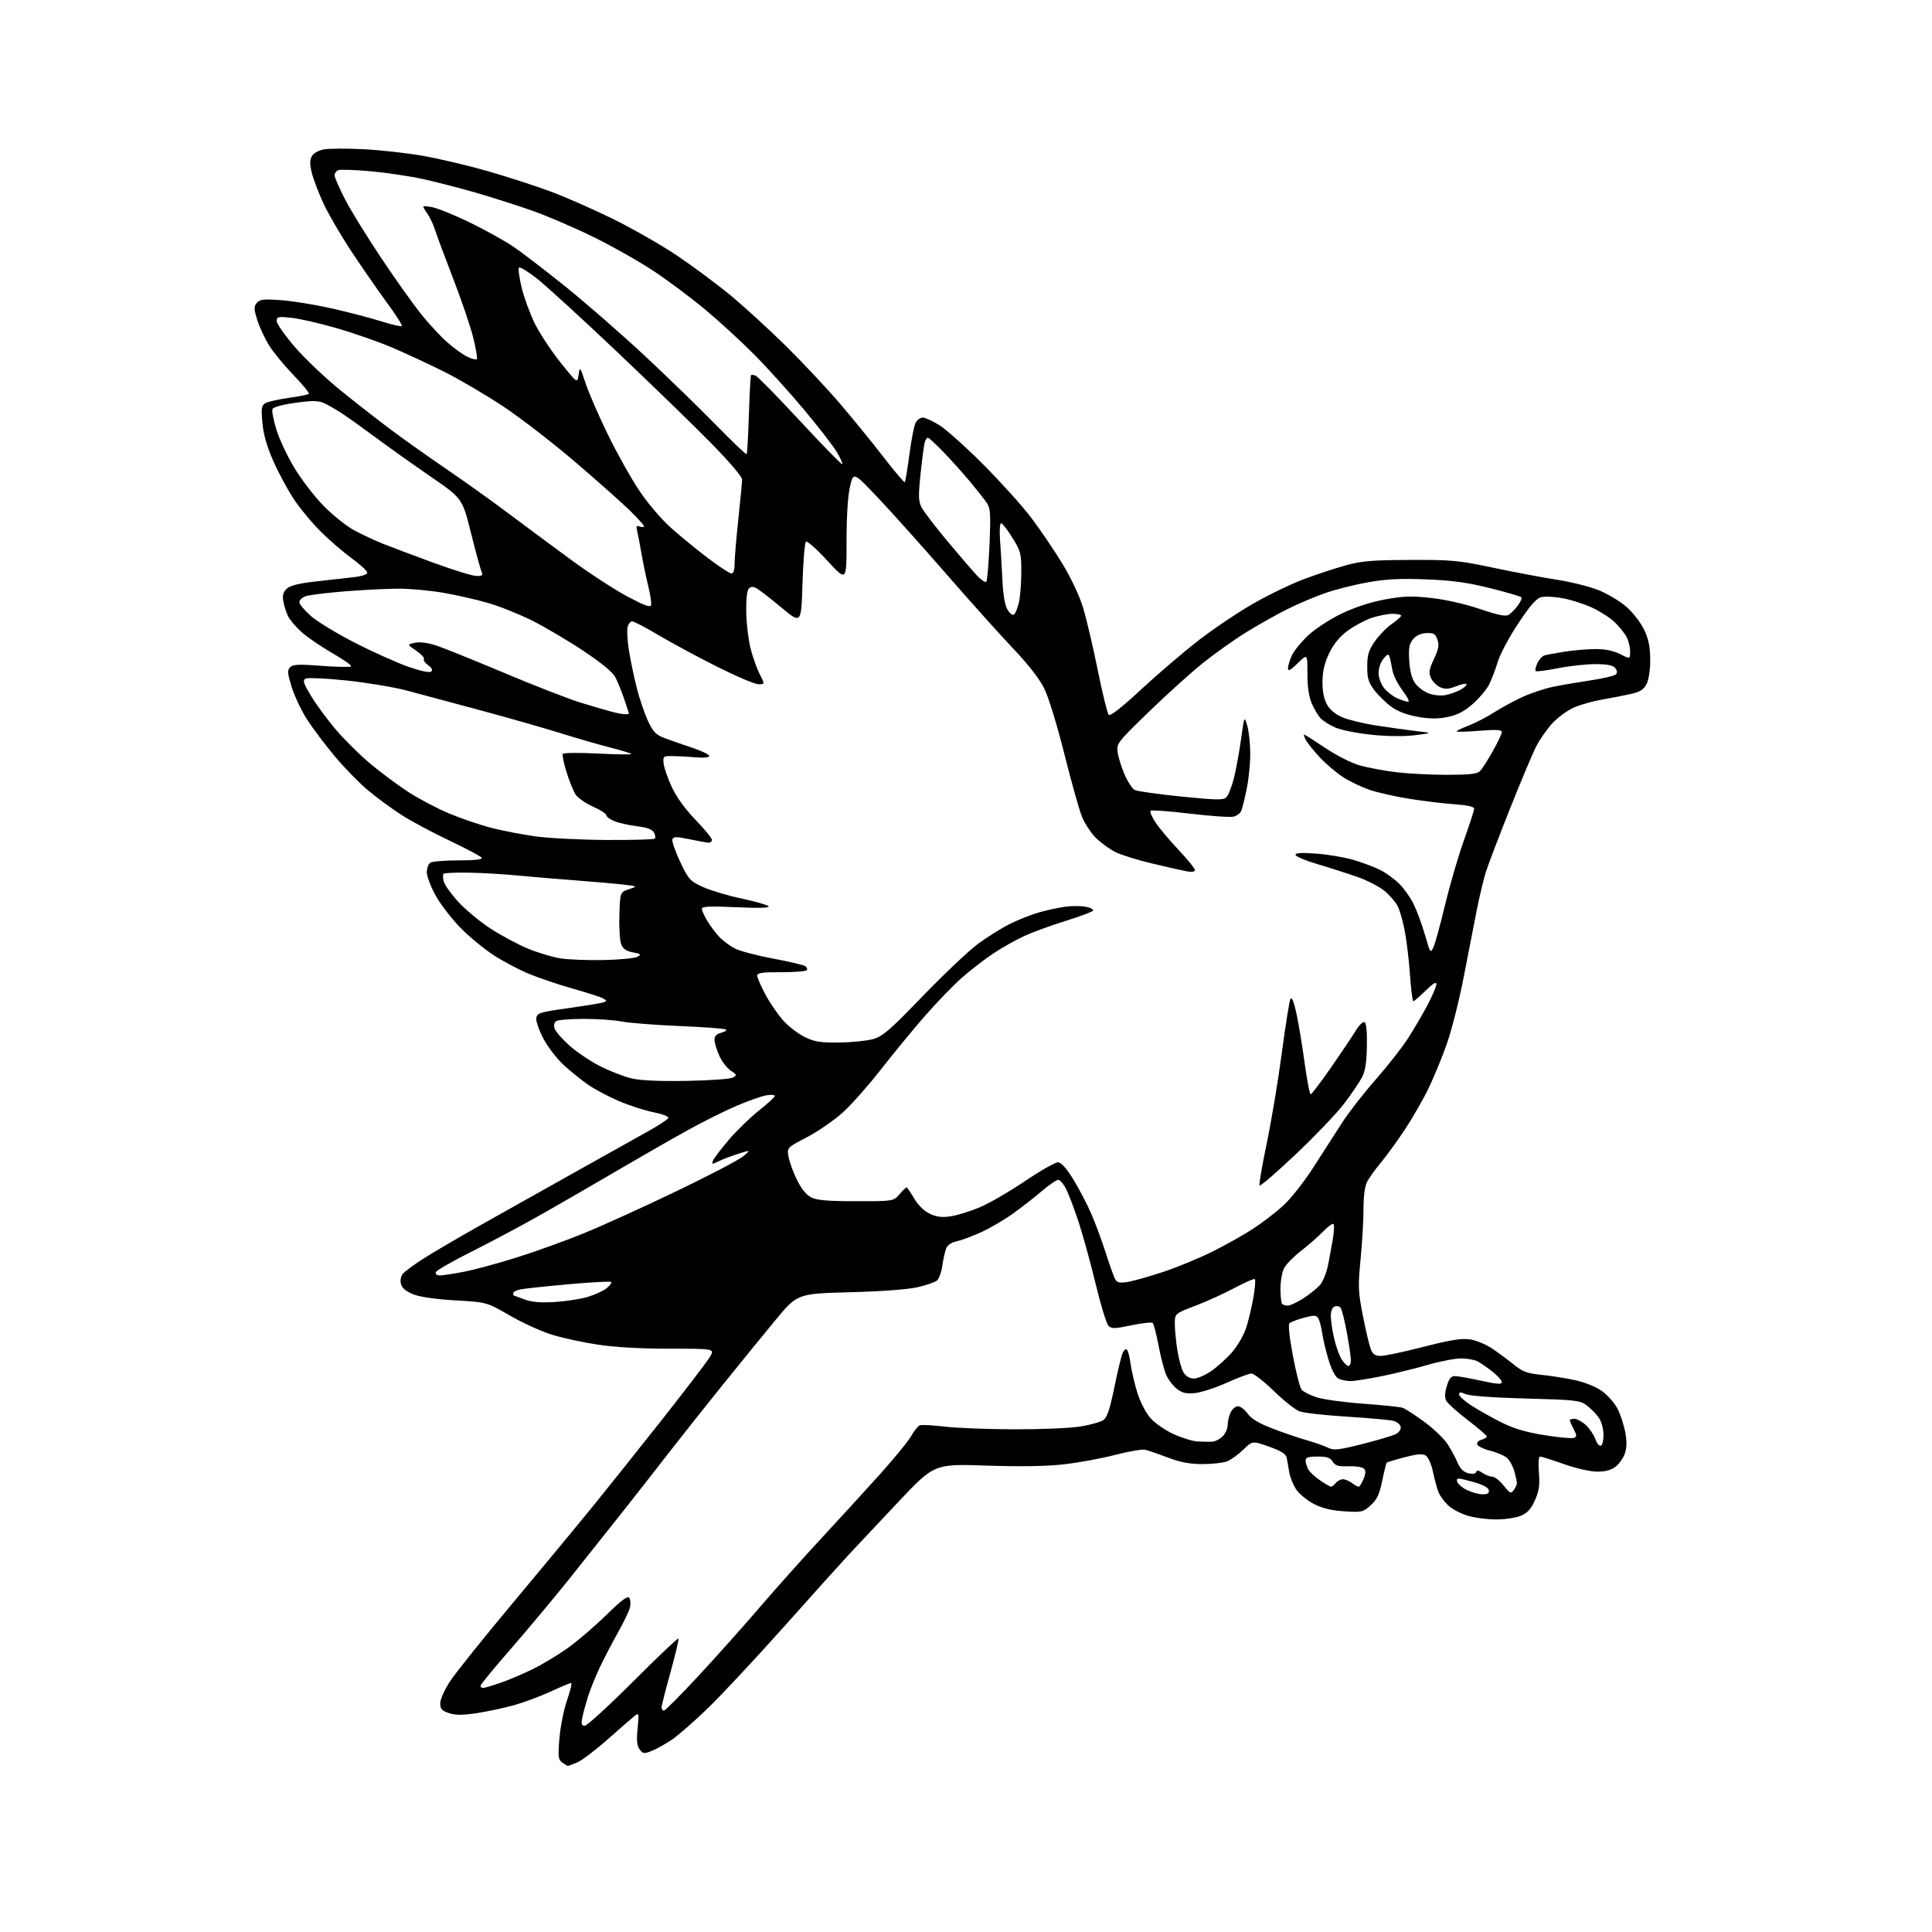 <?xml version="1.0" encoding="UTF-8" standalone="no"?>
<svg 
  version="1.1" 
  xmlns="http://www.w3.org/2000/svg" 
  xmlns:xlink="http://www.w3.org/1999/xlink" 
  xmlns:svg="http://www.w3.org/2000/svg"
  xmlns:rdf="http://www.w3.org/1999/02/22-rdf-syntax-ns#"
  xmlns:cc="http://creativecommons.org/ns#"
  xmlns:dc="http://purl.org/dc/elements/1.1/"
  viewBox="0 0 768 768"
  width="768"
  height="768"
>
<style>svg {background-color: white; }</style>"
<path stroke="none" fill="black" fill-rule="evenodd" d="M225.72,702.00C225.54,702.00 224.55,701.39 223.53,700.65C221.89,699.44 221.76,698.39 222.39,690.93C222.77,686.33 224.14,679.51 225.44,675.78C226.74,672.05 227.46,669.00 227.04,669.00C226.62,669.00 222.93,670.55 218.82,672.45C214.72,674.34 208.15,676.78 204.22,677.87C200.29,678.96 193.67,680.37 189.52,681.00C183.83,681.86 181.10,681.86 178.48,680.99C175.62,680.05 175.00,679.35 175.00,677.08C175.00,675.55 176.73,671.65 178.85,668.41C180.97,665.16 192.11,651.25 203.61,637.50C215.11,623.75 229.27,606.65 235.09,599.50C240.90,592.35 253.44,576.64 262.95,564.60C272.46,552.55 281.12,541.21 282.19,539.41C284.13,536.12 284.13,536.12 266.31,536.13C254.83,536.14 244.63,535.57 237.60,534.51C231.61,533.61 223.28,531.79 219.10,530.47C214.92,529.14 207.45,525.72 202.50,522.85C193.50,517.64 193.50,517.64 181.00,516.92C173.07,516.46 166.94,515.57 164.24,514.49C161.33,513.32 159.79,512.01 159.38,510.37C159.03,509.00 159.34,507.30 160.09,506.39C160.82,505.52 164.35,502.89 167.95,500.56C171.55,498.22 182.15,492.01 191.50,486.75C200.85,481.49 217.72,472.02 229.00,465.71C240.28,459.40 253.07,452.25 257.43,449.82C261.80,447.39 265.52,444.94 265.70,444.39C265.89,443.83 263.16,442.80 259.63,442.10C256.11,441.40 249.90,439.38 245.84,437.61C241.77,435.85 236.42,433.01 233.95,431.31C231.49,429.61 227.19,426.18 224.41,423.67C221.62,421.17 217.89,416.39 216.11,413.05C214.32,409.70 213.01,405.96 213.18,404.73C213.48,402.67 214.45,402.37 226.00,400.74C232.88,399.77 239.18,398.73 240.00,398.42C241.27,397.95 241.23,397.71 239.75,396.89C238.79,396.35 233.39,394.60 227.75,393.01C222.11,391.42 214.25,388.78 210.29,387.13C206.32,385.49 200.02,382.16 196.29,379.74C192.55,377.32 186.65,372.47 183.17,368.94C179.69,365.42 175.23,359.66 173.25,356.13C171.28,352.60 169.67,348.39 169.67,346.77C169.67,345.15 170.30,343.42 171.08,342.93C171.86,342.43 176.91,342.02 182.31,342.02C188.79,342.01 191.90,341.65 191.48,340.97C191.13,340.40 185.31,337.31 178.56,334.10C171.80,330.90 163.17,326.26 159.38,323.81C155.60,321.36 149.72,317.03 146.31,314.19C142.91,311.36 137.01,305.31 133.19,300.77C129.37,296.22 124.38,289.61 122.11,286.07C119.83,282.54 117.07,276.71 115.96,273.13C114.24,267.56 114.15,266.42 115.34,265.23C116.48,264.09 118.83,263.99 127.95,264.69C134.11,265.17 139.35,265.25 139.58,264.87C139.82,264.49 136.37,262.08 131.93,259.52C127.49,256.96 122.06,253.24 119.86,251.26C117.67,249.27 115.29,246.49 114.58,245.08C113.87,243.66 113.01,241.03 112.66,239.23C112.20,236.80 112.51,235.49 113.88,234.12C115.19,232.81 118.39,231.97 125.11,231.19C130.27,230.60 137.09,229.82 140.25,229.48C143.72,229.10 146.00,228.38 146.00,227.65C146.00,226.99 143.27,224.46 139.93,222.03C136.58,219.59 131.01,214.79 127.53,211.35C124.06,207.91 119.20,202.03 116.73,198.30C114.26,194.56 110.58,187.69 108.54,183.03C106.01,177.23 104.67,172.45 104.29,167.88C103.79,162.01 103.96,161.09 105.64,160.19C106.70,159.63 110.85,158.71 114.88,158.15C118.90,157.59 122.45,156.88 122.76,156.57C123.08,156.26 120.38,152.95 116.78,149.22C113.18,145.49 108.82,140.21 107.09,137.49C105.37,134.77 103.22,130.19 102.31,127.32C100.90,122.84 100.86,121.87 102.07,120.42C103.25,119.00 104.73,118.83 111.60,119.31C116.08,119.63 125.09,121.08 131.62,122.54C138.16,124.01 147.03,126.31 151.34,127.67C155.66,129.03 159.43,129.91 159.72,129.61C160.02,129.32 157.35,125.12 153.79,120.29C150.24,115.45 143.87,106.27 139.65,99.87C135.43,93.48 130.44,84.91 128.56,80.83C126.68,76.76 124.61,71.35 123.98,68.82C123.12,65.44 123.11,63.66 123.92,62.15C124.58,60.92 126.50,59.81 128.69,59.40C130.70,59.02 137.78,58.98 144.42,59.31C151.07,59.64 161.76,60.83 168.19,61.96C174.62,63.09 186.16,65.82 193.83,68.02C201.50,70.22 212.67,73.83 218.64,76.04C224.61,78.24 235.84,83.18 243.60,87.00C251.35,90.82 262.72,97.31 268.87,101.42C275.02,105.53 284.66,112.68 290.28,117.31C295.90,121.95 305.90,131.09 312.50,137.62C319.10,144.15 328.59,154.26 333.59,160.08C338.59,165.90 346.40,175.49 350.96,181.38C355.51,187.28 359.43,191.90 359.67,191.66C359.92,191.42 360.74,186.46 361.50,180.64C362.27,174.83 363.38,169.16 363.98,168.04C364.58,166.92 365.87,166.00 366.84,166.00C367.81,166.00 370.83,167.40 373.55,169.11C376.27,170.83 384.16,177.91 391.08,184.86C398.00,191.81 406.54,201.31 410.05,205.97C413.56,210.63 419.05,218.73 422.25,223.97C425.70,229.63 429.07,236.76 430.52,241.51C431.87,245.92 434.50,257.09 436.36,266.34C438.23,275.59 440.20,283.60 440.73,284.13C441.37,284.77 445.84,281.29 453.61,274.08C460.15,268.02 470.37,259.27 476.32,254.66C482.27,250.04 492.09,243.43 498.14,239.97C504.19,236.50 513.24,232.13 518.25,230.25C523.26,228.37 530.76,225.89 534.93,224.74C541.24,223.00 545.50,222.64 560.50,222.58C577.05,222.51 579.71,222.75 593.50,225.67C601.75,227.41 613.12,229.55 618.76,230.43C624.41,231.30 631.93,233.18 635.48,234.60C639.02,236.02 644.03,239.04 646.61,241.30C649.22,243.60 652.33,247.65 653.63,250.46C655.37,254.18 655.98,257.28 655.99,262.30C656.00,266.35 655.40,270.25 654.53,271.94C653.40,274.13 651.95,275.04 648.28,275.87C645.65,276.46 640.58,277.45 637.00,278.06C633.42,278.67 628.37,280.08 625.77,281.20C623.17,282.31 619.26,285.16 617.09,287.52C614.91,289.89 611.99,294.06 610.61,296.79C609.22,299.53 604.53,310.70 600.18,321.63C595.83,332.56 591.56,343.75 590.69,346.50C589.82,349.25 588.20,356.00 587.09,361.50C585.99,367.00 583.66,378.93 581.92,388.00C580.18,397.07 577.19,409.00 575.29,414.50C573.38,420.00 570.01,428.22 567.80,432.76C565.59,437.31 561.31,444.73 558.30,449.26C555.28,453.79 551.03,459.64 548.85,462.25C546.67,464.86 544.24,468.24 543.45,469.75C542.55,471.47 542.01,475.49 542.01,480.50C542.02,484.90 541.50,493.90 540.86,500.50C539.80,511.42 539.89,513.44 541.76,523.00C542.89,528.77 544.30,534.74 544.88,536.25C545.71,538.39 546.61,539.00 548.89,539.00C550.51,539.00 558.17,537.37 565.91,535.38C576.66,532.62 581.01,531.92 584.36,532.43C586.77,532.79 590.71,534.41 593.12,536.04C595.53,537.67 599.40,540.53 601.72,542.41C605.26,545.28 607.04,545.94 612.72,546.51C616.45,546.89 622.51,547.85 626.19,548.66C630.16,549.53 634.53,551.32 636.92,553.05C639.13,554.66 641.87,557.79 643.00,560.00C644.13,562.22 645.50,566.37 646.04,569.22C646.72,572.78 646.69,575.42 645.94,577.68C645.34,579.49 643.70,581.88 642.29,582.98C640.53,584.37 638.23,585.00 634.94,585.00C632.18,585.00 626.56,583.73 621.66,582.00C616.98,580.35 612.73,579.00 612.20,579.00C611.62,579.00 611.44,581.58 611.74,585.33C612.14,590.35 611.82,592.63 610.16,596.36C608.60,599.89 607.21,601.43 604.57,602.53C602.64,603.34 598.21,604.00 594.71,604.00C591.22,604.00 586.14,603.34 583.43,602.53C580.72,601.72 577.23,599.87 575.69,598.43C574.14,596.98 572.40,594.61 571.82,593.15C571.24,591.69 570.25,588.07 569.63,585.10C568.99,582.03 567.75,579.23 566.76,578.61C565.47,577.80 563.32,577.98 558.33,579.29C554.64,580.25 551.45,581.21 551.24,581.42C551.04,581.63 550.23,584.88 549.45,588.65C548.33,594.09 547.38,596.09 544.87,598.37C541.85,601.10 541.34,601.22 534.38,600.77C529.28,600.45 525.62,599.56 522.28,597.84C519.65,596.49 516.50,593.90 515.27,592.08C514.05,590.26 512.79,587.14 512.47,585.14C512.15,583.14 511.70,580.58 511.47,579.45C511.17,577.95 509.28,576.76 504.46,575.06C497.86,572.73 497.86,572.73 494.18,576.31C492.16,578.27 489.23,580.36 487.68,580.94C486.14,581.52 481.77,582.00 477.98,582.00C473.00,582.00 469.21,581.29 464.30,579.42C460.56,578.00 456.51,576.60 455.30,576.31C454.09,576.02 448.69,576.94 443.30,578.34C437.91,579.74 428.77,581.43 423.00,582.08C415.96,582.88 405.73,583.05 391.93,582.59C371.36,581.90 371.36,581.90 356.94,597.20C349.00,605.61 340.21,614.98 337.39,618.00C334.58,621.02 323.05,633.85 311.77,646.50C300.49,659.15 286.82,673.79 281.38,679.04C275.95,684.29 269.48,689.95 267.00,691.61C264.52,693.28 260.98,695.25 259.12,696.00C256.04,697.23 255.60,697.18 254.28,695.43C253.19,693.98 252.99,691.91 253.46,687.09C254.05,681.03 253.99,680.76 252.29,682.09C251.31,682.86 246.52,687.03 241.66,691.34C236.80,695.65 231.30,699.81 229.44,700.59C227.58,701.37 225.91,702.00 225.72,702.00zM232.47,686.00C233.37,686.00 242.00,678.10 251.66,668.44C261.31,658.78 269.42,651.09 269.68,651.34C269.93,651.60 268.53,657.56 266.57,664.60C264.61,671.63 263.00,677.98 263.00,678.70C263.00,679.41 263.41,680.00 263.92,680.00C264.42,680.00 270.54,673.85 277.52,666.34C284.50,658.82 295.45,646.56 301.86,639.10C308.26,631.63 319.14,619.44 326.03,612.01C332.93,604.58 343.40,593.14 349.31,586.58C355.22,580.03 361.02,572.96 362.19,570.88C363.36,568.80 364.91,566.87 365.63,566.59C366.35,566.31 370.90,566.55 375.72,567.11C380.55,567.68 393.05,568.16 403.50,568.18C413.95,568.20 425.65,567.70 429.50,567.05C433.35,566.41 437.41,565.30 438.52,564.57C440.06,563.57 441.10,560.55 442.89,551.88C444.18,545.63 445.63,539.47 446.12,538.20C446.60,536.92 447.39,536.12 447.87,536.42C448.34,536.71 449.04,539.22 449.40,541.99C449.77,544.76 450.98,549.95 452.08,553.53C453.24,557.26 455.46,561.59 457.30,563.69C459.06,565.70 463.21,568.57 466.51,570.08C469.82,571.58 474.10,572.90 476.01,573.00C477.93,573.11 480.51,573.16 481.75,573.10C482.99,573.05 484.90,572.10 486.00,571.00C487.10,569.90 488.00,567.90 488.00,566.55C488.00,565.20 488.52,562.95 489.16,561.55C489.80,560.15 491.12,559.00 492.09,559.00C493.07,559.00 494.80,560.32 495.95,561.94C497.41,563.98 500.39,565.77 505.77,567.84C510.02,569.48 516.20,571.59 519.50,572.53C522.80,573.48 526.63,574.83 528.01,575.53C530.17,576.62 532.11,576.41 541.64,574.00C547.75,572.46 553.73,570.68 554.94,570.03C556.14,569.39 556.98,568.12 556.80,567.20C556.62,566.29 555.36,565.22 553.99,564.84C552.62,564.45 544.30,563.69 535.50,563.15C526.70,562.61 518.15,561.65 516.51,561.01C514.86,560.38 510.29,556.74 506.36,552.93C502.43,549.12 498.43,546.00 497.48,546.00C496.53,546.00 492.10,547.65 487.63,549.67C483.16,551.69 477.48,553.53 475.00,553.77C471.45,554.11 469.91,553.73 467.72,552.01C466.20,550.80 464.30,548.26 463.50,546.35C462.71,544.45 461.36,539.22 460.51,534.72C459.66,530.23 458.63,526.26 458.23,525.89C457.83,525.52 454.01,525.94 449.75,526.83C442.94,528.24 441.84,528.26 440.60,526.97C439.83,526.16 437.56,518.75 435.57,510.50C433.58,502.25 430.55,491.23 428.84,486.00C427.13,480.77 424.88,474.81 423.84,472.75C422.81,470.69 421.38,469.00 420.67,469.00C419.96,469.00 416.98,471.05 414.05,473.55C411.12,476.05 405.91,480.11 402.46,482.57C399.01,485.03 393.34,488.33 389.85,489.90C386.36,491.47 382.01,493.08 380.19,493.47C378.12,493.92 376.58,495.00 376.08,496.34C375.63,497.53 374.96,500.60 374.59,503.17C374.21,505.74 373.25,508.38 372.45,509.04C371.65,509.71 368.18,510.90 364.75,511.69C360.97,512.57 350.29,513.36 337.73,513.69C316.96,514.25 316.96,514.25 308.17,524.87C303.33,530.72 293.76,542.48 286.89,551.00C280.02,559.52 270.38,571.67 265.48,578.00C260.58,584.33 252.30,594.90 247.08,601.50C241.87,608.10 232.57,619.80 226.41,627.50C220.25,635.20 209.76,647.75 203.11,655.39C196.45,663.02 191.00,669.66 191.00,670.14C191.00,670.61 191.45,671.00 192.00,671.00C192.54,671.00 195.69,670.07 198.98,668.93C202.27,667.79 208.01,665.36 211.73,663.53C215.45,661.70 221.67,657.97 225.54,655.23C229.41,652.49 236.34,646.56 240.94,642.06C247.11,636.02 249.53,634.22 250.16,635.19C250.63,635.91 250.75,637.62 250.43,639.00C250.10,640.38 247.91,644.93 245.55,649.12C243.20,653.31 239.92,659.61 238.28,663.12C236.63,666.63 234.58,671.75 233.71,674.50C232.85,677.25 231.85,680.96 231.49,682.75C230.97,685.35 231.17,686.00 232.47,686.00zM589.32,594.00C591.41,594.00 592.06,593.57 591.82,592.35C591.61,591.27 589.33,590.11 585.20,588.98C579.44,587.40 578.93,587.40 579.20,588.88C579.37,589.77 581.08,591.29 583.00,592.25C584.93,593.21 587.77,594.00 589.32,594.00zM601.75,592.32C602.44,591.38 603.00,590.14 602.99,589.56C602.99,588.98 602.54,586.88 601.99,584.90C601.44,582.92 600.14,580.54 599.11,579.60C598.08,578.67 595.08,577.36 592.44,576.70C589.81,576.04 587.46,574.91 587.22,574.18C586.98,573.46 587.74,572.62 588.89,572.32C590.05,572.01 591.00,571.43 591.00,571.02C591.00,570.61 587.61,567.68 583.46,564.50C579.32,561.33 575.48,557.89 574.93,556.86C574.24,555.58 574.30,553.73 575.12,550.99C576.02,547.97 576.83,547.01 578.41,547.02C579.56,547.04 584.21,547.86 588.75,548.86C595.07,550.25 597.00,550.38 597.00,549.42C597.00,548.73 595.31,546.85 593.25,545.23C591.19,543.61 588.52,541.77 587.32,541.14C586.11,540.52 583.17,540.00 580.77,540.00C578.38,540.00 572.50,541.13 567.72,542.52C562.95,543.90 554.70,545.93 549.41,547.02C544.11,548.11 538.45,549.00 536.82,549.00C535.20,549.00 533.01,548.54 531.97,547.98C530.85,547.38 529.29,544.41 528.17,540.73C527.12,537.31 525.97,532.48 525.60,530.00C525.24,527.52 524.53,524.84 524.02,524.03C523.24,522.77 522.41,522.74 518.30,523.84C515.66,524.54 513.09,525.53 512.58,526.03C512.02,526.58 512.56,531.65 513.95,538.94C515.20,545.54 516.74,551.59 517.37,552.38C517.99,553.18 520.66,554.55 523.29,555.42C525.93,556.29 534.32,557.45 541.94,558.00C549.56,558.54 556.63,559.28 557.65,559.65C558.67,560.01 562.48,562.49 566.11,565.15C569.75,567.81 573.88,571.74 575.30,573.88C576.72,576.02 578.55,579.38 579.37,581.35C580.41,583.82 581.72,585.14 583.63,585.62C585.39,586.06 586.53,585.90 586.78,585.16C587.05,584.34 587.79,584.44 589.31,585.50C590.48,586.33 592.23,587.00 593.18,587.00C594.13,587.00 596.17,588.58 597.71,590.51C600.24,593.69 600.62,593.86 601.75,592.32zM529.11,591.00C529.46,591.00 530.32,590.33 531.00,589.50C531.68,588.67 532.98,588.01 533.87,588.03C534.77,588.05 536.37,588.72 537.44,589.53C538.51,590.34 539.69,591.00 540.07,591.00C540.45,591.00 541.33,589.62 542.02,587.94C542.95,585.71 542.99,584.59 542.18,583.78C541.58,583.18 538.82,582.76 536.06,582.86C531.99,583.00 530.80,582.65 529.78,581.02C528.80,579.45 527.45,579.00 523.76,579.00C520.11,579.00 519.00,579.36 519.00,580.57C519.00,581.43 519.46,582.99 520.02,584.05C520.59,585.10 522.72,587.10 524.76,588.48C526.80,589.87 528.75,591.00 529.11,591.00zM636.36,574.69C636.99,574.48 637.46,572.41 637.41,570.10C637.36,567.60 636.52,564.84 635.35,563.26C634.26,561.81 632.14,559.70 630.62,558.56C628.10,556.68 626.02,556.45 606.68,555.94C594.06,555.61 584.39,554.91 582.75,554.22C580.60,553.30 580.00,553.32 580.00,554.29C580.00,554.97 582.14,556.92 584.75,558.62C587.36,560.33 592.65,563.31 596.50,565.26C601.60,567.84 606.30,569.26 613.83,570.48C619.51,571.40 624.82,571.90 625.62,571.59C626.88,571.11 626.87,570.64 625.53,568.07C624.69,566.44 624.00,564.85 624.00,564.55C624.00,564.25 624.83,564.00 625.85,564.00C626.87,564.00 628.92,565.13 630.41,566.50C631.89,567.88 633.58,570.37 634.17,572.05C634.75,573.72 635.74,574.91 636.36,574.69zM474.59,548.00C475.99,548.00 479.08,546.66 481.46,545.03C483.84,543.39 487.56,540.04 489.72,537.58C491.91,535.09 494.43,530.74 495.38,527.80C496.32,524.89 497.61,519.48 498.24,515.78C498.88,512.09 499.14,508.81 498.83,508.50C498.52,508.19 494.95,509.73 490.89,511.91C486.82,514.10 479.79,517.30 475.25,519.03C467.00,522.18 467.00,522.18 467.01,526.34C467.01,528.63 467.49,533.42 468.06,537.00C468.64,540.58 469.77,544.51 470.58,545.75C471.47,547.11 473.05,548.00 474.59,548.00zM536.02,543.00C536.56,543.00 537.00,541.99 537.00,540.75C537.00,539.51 536.30,534.65 535.44,529.95C534.57,525.25 533.49,520.80 533.03,520.05C532.58,519.31 531.48,518.99 530.60,519.32C529.58,519.72 529.01,521.12 529.02,523.22C529.02,525.02 529.64,529.07 530.38,532.21C531.11,535.35 532.47,539.07 533.38,540.46C534.30,541.86 535.49,543.00 536.02,543.00zM511.97,519.00C512.87,519.00 515.61,517.71 518.05,516.14C520.50,514.57 523.47,512.21 524.65,510.89C525.83,509.58 527.29,506.02 527.90,503.00C528.51,499.98 529.40,495.13 529.87,492.23C530.35,489.33 530.42,486.76 530.03,486.52C529.64,486.28 527.78,487.66 525.91,489.60C524.03,491.54 520.11,494.98 517.19,497.23C514.27,499.49 511.23,502.59 510.44,504.12C509.65,505.65 509.00,509.32 509.00,512.28C509.00,515.24 509.30,517.97 509.67,518.33C510.03,518.70 511.07,519.00 511.97,519.00zM220.50,517.57C224.90,517.30 230.82,516.39 233.65,515.54C236.48,514.68 239.86,513.12 241.15,512.08C242.44,511.03 243.24,509.91 242.93,509.60C242.62,509.29 234.97,509.70 225.93,510.51C216.89,511.33 208.26,512.26 206.75,512.58C205.24,512.90 204.00,513.57 204.00,514.08C204.00,514.59 204.11,515.01 204.25,515.02C204.39,515.02 206.30,515.71 208.50,516.54C211.35,517.62 214.80,517.91 220.50,517.57zM448.35,509.57C450.63,509.20 457.06,507.38 462.64,505.52C468.22,503.65 477.00,500.02 482.14,497.44C487.29,494.86 494.43,490.85 498.00,488.53C501.57,486.21 506.95,482.11 509.94,479.41C513.03,476.62 518.29,469.96 522.12,464.00C525.83,458.23 530.97,450.23 533.54,446.24C536.11,442.25 542.07,434.60 546.77,429.24C551.48,423.88 557.23,416.57 559.54,413.00C561.86,409.43 565.39,403.43 567.38,399.67C569.37,395.91 571.00,392.10 571.00,391.21C571.00,390.11 569.61,390.95 566.71,393.79C564.35,396.11 562.15,398.00 561.82,398.00C561.49,398.00 560.90,393.39 560.51,387.75C560.13,382.11 559.20,374.27 558.47,370.32C557.73,366.37 556.43,361.80 555.58,360.16C554.73,358.52 552.37,355.80 550.33,354.12C548.29,352.44 543.45,349.95 539.56,348.58C535.68,347.22 528.56,344.94 523.75,343.52C518.94,342.10 515.00,340.43 515.00,339.82C515.00,339.04 517.48,338.89 523.25,339.32C527.79,339.65 534.44,340.79 538.03,341.83C541.62,342.88 546.44,344.69 548.75,345.87C551.06,347.05 554.47,349.54 556.33,351.40C558.19,353.26 560.76,356.93 562.03,359.56C563.30,362.18 565.30,367.66 566.48,371.74C568.55,378.94 568.65,379.07 569.85,376.44C570.52,374.95 572.60,367.38 574.46,359.62C576.32,351.85 579.68,340.36 581.92,334.08C584.16,327.80 586.00,322.12 586.00,321.46C586.00,320.67 583.32,320.07 578.25,319.71C573.99,319.41 565.91,318.44 560.31,317.55C554.70,316.66 547.54,315.05 544.39,313.96C541.24,312.88 536.53,310.62 533.93,308.95C531.33,307.28 527.19,303.77 524.73,301.15C522.28,298.52 519.74,295.39 519.10,294.19C518.46,292.98 518.14,292.00 518.40,292.00C518.66,292.00 522.47,294.41 526.86,297.35C531.46,300.42 537.32,303.38 540.67,304.31C543.88,305.19 550.31,306.39 554.97,306.96C559.63,307.53 568.71,308.00 575.15,308.00C584.11,308.00 587.20,307.66 588.32,306.53C589.13,305.73 591.41,302.17 593.40,298.62C595.38,295.08 597.00,291.64 597.00,290.98C597.00,290.09 594.70,289.97 588.00,290.50C583.05,290.89 579.00,291.00 579.00,290.74C579.00,290.48 581.14,289.46 583.75,288.46C586.36,287.46 590.94,285.09 593.92,283.18C596.90,281.28 602.08,278.48 605.42,276.97C608.76,275.46 614.11,273.69 617.30,273.03C620.49,272.37 627.20,271.22 632.20,270.47C637.20,269.72 641.75,268.65 642.31,268.09C642.98,267.42 642.90,266.58 642.04,265.54C641.12,264.44 638.88,264.00 634.13,264.00C630.48,264.00 623.78,264.74 619.23,265.64C614.67,266.54 610.72,267.05 610.44,266.77C610.16,266.49 610.46,265.08 611.11,263.65C611.77,262.21 613.02,260.82 613.90,260.56C614.78,260.29 618.42,259.61 622.00,259.05C625.58,258.48 631.11,258.01 634.29,258.01C638.14,258.00 641.41,258.68 644.04,260.02C648.00,262.04 648.00,262.04 648.00,258.97C648.00,257.28 647.36,254.69 646.59,253.20C645.81,251.72 643.67,249.06 641.84,247.30C640.00,245.55 635.93,242.94 632.80,241.50C629.66,240.07 624.44,238.40 621.20,237.80C617.96,237.20 614.12,237.00 612.66,237.37C610.73,237.85 608.25,240.69 603.51,247.84C599.92,253.24 596.27,260.10 595.39,263.08C594.50,266.06 592.95,270.13 591.93,272.13C590.92,274.12 588.00,277.59 585.46,279.82C582.12,282.77 579.37,284.20 575.53,284.99C571.61,285.81 568.49,285.80 563.62,284.95C559.31,284.20 555.66,282.82 553.11,280.97C550.96,279.41 547.92,276.45 546.35,274.40C543.99,271.30 543.50,269.68 543.50,264.99C543.50,260.33 544.03,258.56 546.50,254.98C548.15,252.60 551.17,249.48 553.21,248.07C555.25,246.66 556.94,245.16 556.96,244.75C556.98,244.34 555.44,244.00 553.53,244.00C551.63,244.00 547.92,244.73 545.28,245.61C542.65,246.50 538.38,248.77 535.80,250.66C532.64,252.97 530.23,255.87 528.45,259.50C526.59,263.31 525.78,266.62 525.71,270.70C525.64,274.49 526.22,277.66 527.38,279.84C528.51,281.99 530.66,283.84 533.40,285.06C535.74,286.09 541.90,287.60 547.08,288.40C552.26,289.20 559.42,290.20 563.00,290.62C569.50,291.38 569.50,291.38 562.50,292.25C558.16,292.79 551.56,292.72 545.16,292.07C539.45,291.48 532.95,290.18 530.66,289.15C528.37,288.13 525.73,286.42 524.79,285.36C523.85,284.30 522.32,281.64 521.39,279.46C520.27,276.85 519.70,272.83 519.72,267.68C519.74,259.85 519.74,259.85 515.87,263.63C512.87,266.55 512.00,267.00 512.00,265.60C512.00,264.61 512.71,262.30 513.59,260.46C514.46,258.61 517.39,255.04 520.10,252.50C522.82,249.96 528.74,246.11 533.32,243.91C538.63,241.37 544.84,239.34 550.55,238.29C557.93,236.94 561.13,236.84 568.99,237.71C574.59,238.33 582.54,240.13 588.31,242.09C595.62,244.56 598.54,245.15 599.76,244.38C600.66,243.81 602.29,242.15 603.38,240.69C604.47,239.23 605.08,237.74 604.72,237.39C604.36,237.03 598.77,235.41 592.29,233.79C583.33,231.55 577.26,230.72 567.00,230.31C556.94,229.91 551.10,230.19 544.09,231.41C538.91,232.32 531.26,234.23 527.09,235.66C522.91,237.09 515.94,240.04 511.60,242.22C507.25,244.40 499.82,248.58 495.10,251.52C490.37,254.46 482.69,259.94 478.02,263.69C473.36,267.43 463.75,276.11 456.67,282.97C444.23,295.03 443.81,295.56 444.27,298.99C444.53,300.95 445.77,304.92 447.01,307.81C448.26,310.71 450.07,313.50 451.03,314.01C451.99,314.53 460.27,315.70 469.45,316.63C483.76,318.07 486.32,318.11 487.52,316.90C488.29,316.13 489.61,312.80 490.46,309.49C491.30,306.18 492.59,299.21 493.31,293.99C494.63,284.50 494.63,284.50 495.81,288.50C496.46,290.70 496.99,295.73 496.99,299.68C497.00,303.64 496.35,309.94 495.57,313.68C494.78,317.43 493.83,321.29 493.46,322.26C493.08,323.23 491.70,324.29 490.38,324.62C489.06,324.95 481.24,324.42 473.00,323.43C464.76,322.45 457.72,321.94 457.36,322.30C457.00,322.66 457.90,324.76 459.36,326.97C460.82,329.17 464.93,334.07 468.51,337.86C472.08,341.65 475.00,345.24 475.00,345.85C475.00,346.55 473.81,346.73 471.75,346.36C469.96,346.03 463.77,344.64 458.00,343.26C452.23,341.88 445.70,339.86 443.50,338.77C441.30,337.68 437.84,335.19 435.81,333.25C433.77,331.30 431.20,327.41 430.08,324.60C428.96,321.80 425.80,310.50 423.04,299.50C420.12,287.86 416.77,276.99 415.01,273.50C413.15,269.78 408.55,263.89 402.93,258.00C397.95,252.78 386.03,239.50 376.46,228.50C366.89,217.50 354.60,203.78 349.15,198.02C339.24,187.53 339.24,187.53 337.87,193.52C337.01,197.25 336.51,205.46 336.51,215.35C336.53,231.20 336.53,231.20 328.86,222.85C324.64,218.26 320.81,214.87 320.34,215.33C319.88,215.79 319.27,223.34 319.00,232.11C318.50,248.07 318.50,248.07 310.58,241.48C306.23,237.86 301.79,234.42 300.72,233.85C299.35,233.12 298.45,233.15 297.64,233.97C296.95,234.67 296.56,238.33 296.64,243.36C296.72,247.90 297.50,254.39 298.37,257.80C299.24,261.21 300.88,265.80 302.00,268.00C304.04,272.00 304.04,272.00 301.51,272.00C300.11,272.00 292.77,268.89 285.19,265.09C277.60,261.29 267.16,255.67 261.98,252.59C256.80,249.52 251.99,247.00 251.30,247.00C250.60,247.00 249.78,248.03 249.47,249.28C249.15,250.54 249.39,254.70 250.00,258.53C250.60,262.36 252.02,269.09 253.13,273.48C254.25,277.87 256.27,283.80 257.62,286.67C259.68,291.01 260.77,292.13 264.29,293.44C266.61,294.31 271.53,296.03 275.23,297.26C278.92,298.49 281.94,299.95 281.94,300.50C281.93,301.09 279.81,301.32 276.71,301.06C273.84,300.81 269.70,300.59 267.50,300.56C263.64,300.50 263.51,300.61 263.80,303.50C263.97,305.15 265.42,309.35 267.04,312.83C268.90,316.84 272.36,321.64 276.49,325.91C280.07,329.62 283.00,333.19 283.00,333.83C283.00,334.47 282.44,334.99 281.75,334.98C281.06,334.97 277.65,334.36 274.16,333.63C268.85,332.52 267.74,332.52 267.30,333.66C267.02,334.40 268.39,338.40 270.36,342.55C273.72,349.62 274.28,350.24 279.39,352.58C282.38,353.95 289.26,356.01 294.67,357.15C300.07,358.30 304.95,359.69 305.50,360.25C306.17,360.93 302.01,361.05 292.75,360.64C282.13,360.16 279.00,360.30 279.00,361.26C279.01,361.94 279.95,364.07 281.11,366.00C282.26,367.93 284.40,370.78 285.85,372.34C287.31,373.90 290.12,376.02 292.10,377.03C294.08,378.05 300.86,379.85 307.17,381.02C313.48,382.20 319.27,383.55 320.04,384.03C320.81,384.50 321.08,385.25 320.64,385.70C320.19,386.14 315.60,386.48 310.42,386.47C303.02,386.44 301.00,386.73 301.00,387.83C301.00,388.59 302.42,391.89 304.16,395.15C305.90,398.42 309.06,403.06 311.17,405.46C313.29,407.87 317.15,410.88 319.76,412.17C323.72,414.12 325.98,414.49 333.50,414.41C338.45,414.37 344.52,413.76 347.00,413.07C350.88,412.00 353.62,409.63 366.82,395.95C375.25,387.23 385.15,377.87 388.82,375.16C392.49,372.45 398.20,368.89 401.50,367.25C404.80,365.60 409.98,363.56 413.00,362.70C416.02,361.85 420.63,360.84 423.24,360.46C425.85,360.08 429.58,360.07 431.52,360.44C433.47,360.80 434.81,361.50 434.51,361.98C434.22,362.46 429.37,364.28 423.74,366.03C418.11,367.78 410.75,370.46 407.39,371.98C404.04,373.50 398.44,376.63 394.97,378.94C391.49,381.25 385.83,385.62 382.38,388.64C378.93,391.67 372.13,398.73 367.27,404.32C362.41,409.92 354.63,419.39 349.99,425.37C345.34,431.35 338.69,438.85 335.22,442.04C331.74,445.23 325.28,449.71 320.85,452.02C312.81,456.20 312.81,456.20 313.46,459.85C313.81,461.86 315.31,465.98 316.80,469.00C318.56,472.59 320.54,475.02 322.50,476.00C324.76,477.13 329.15,477.50 340.34,477.50C355.17,477.50 355.17,477.50 357.54,474.75C358.84,473.24 360.11,472.00 360.36,472.00C360.61,472.00 361.96,473.97 363.37,476.37C364.96,479.08 367.32,481.40 369.57,482.47C372.27,483.75 374.42,484.02 377.86,483.51C380.41,483.14 385.57,481.55 389.33,479.98C393.09,478.41 401.21,473.72 407.37,469.56C413.54,465.40 419.47,462.02 420.54,462.04C421.86,462.07 423.85,464.28 426.64,468.79C428.91,472.48 432.13,478.65 433.80,482.50C435.47,486.35 438.05,493.32 439.54,498.00C441.04,502.68 442.69,507.34 443.22,508.36C444.03,509.91 444.90,510.11 448.35,509.57zM174.83,507.00C175.93,507.00 180.17,506.36 184.27,505.58C188.36,504.79 197.74,502.27 205.11,499.96C212.47,497.66 224.54,493.31 231.93,490.31C239.32,487.30 255.92,479.76 268.82,473.56C281.73,467.36 293.68,461.11 295.39,459.68C298.50,457.06 298.50,457.06 293.50,458.64C290.75,459.51 287.21,460.85 285.64,461.63C283.06,462.90 282.83,462.88 283.40,461.41C283.74,460.51 286.61,456.75 289.76,453.05C292.92,449.35 298.31,444.11 301.74,441.41C305.17,438.71 307.99,436.11 307.99,435.64C308.00,435.16 306.41,435.08 304.47,435.44C302.53,435.80 297.24,437.68 292.72,439.61C288.20,441.54 279.55,445.86 273.50,449.20C267.45,452.54 255.07,459.63 246.00,464.95C236.93,470.27 223.27,478.17 215.65,482.50C208.03,486.82 195.44,493.55 187.68,497.43C179.92,501.32 173.40,505.06 173.20,505.75C172.99,506.45 173.70,507.00 174.83,507.00zM515.12,458.81C507.43,466.09 500.93,471.69 500.67,471.27C500.41,470.85 501.71,463.30 503.55,454.50C505.39,445.70 508.09,429.50 509.55,418.50C511.01,407.50 512.55,397.86 512.98,397.08C513.49,396.17 514.31,398.12 515.29,402.58C516.14,406.39 517.61,415.24 518.57,422.25C519.52,429.26 520.62,435.00 521.01,435.00C521.39,435.00 525.07,430.16 529.17,424.25C533.28,418.34 537.67,411.79 538.93,409.70C540.19,407.62 541.73,406.08 542.36,406.30C543.11,406.56 543.46,409.75 543.37,415.66C543.28,421.97 542.73,425.65 541.51,428.06C540.56,429.95 537.38,434.67 534.44,438.54C531.51,442.41 522.81,451.54 515.12,458.81zM273.00,429.67C282.07,429.51 290.32,428.92 291.33,428.36C293.02,427.41 292.96,427.21 290.49,425.59C289.03,424.63 286.98,421.97 285.94,419.67C284.90,417.38 284.03,414.54 284.02,413.36C284.01,411.87 284.80,411.02 286.62,410.56C288.06,410.20 288.95,409.61 288.59,409.26C288.24,408.90 279.97,408.28 270.22,407.87C260.48,407.46 250.08,406.64 247.11,406.06C244.15,405.48 237.40,405.01 232.11,405.02C226.83,405.02 221.89,405.42 221.14,405.89C220.30,406.42 220.04,407.54 220.45,408.83C220.81,409.97 223.43,413.00 226.27,415.55C229.11,418.10 234.59,421.81 238.46,423.78C242.33,425.76 247.97,427.96 251.00,428.67C254.64,429.52 262.07,429.86 273.00,429.67zM240.00,381.63C246.32,381.50 252.35,380.92 253.38,380.33C255.04,379.40 254.82,379.19 251.59,378.58C248.88,378.07 247.65,377.21 246.92,375.29C246.37,373.86 246.06,368.63 246.21,363.68C246.50,354.67 246.50,354.67 250.00,353.49C253.50,352.31 253.50,352.31 248.00,351.66C244.97,351.30 236.43,350.55 229.00,349.98C221.57,349.42 211.00,348.53 205.50,348.00C200.00,347.47 191.32,346.97 186.21,346.89C181.10,346.81 176.66,347.01 176.34,347.33C176.02,347.65 176.04,349.02 176.38,350.37C176.72,351.73 179.30,355.36 182.12,358.44C184.93,361.52 190.64,366.27 194.79,369.00C198.94,371.72 205.65,375.33 209.69,377.02C213.74,378.70 219.62,380.48 222.77,380.97C225.92,381.47 233.68,381.76 240.00,381.63zM241.08,333.90C251.30,333.95 259.95,333.72 260.30,333.37C260.65,333.02 260.50,331.93 259.97,330.94C259.30,329.69 257.27,328.94 253.25,328.45C250.09,328.07 246.04,327.16 244.25,326.43C242.46,325.70 241.00,324.62 241.00,324.04C241.00,323.45 238.62,321.92 235.71,320.64C232.80,319.35 229.69,317.18 228.80,315.82C227.91,314.46 226.29,310.45 225.20,306.92C224.11,303.39 223.44,300.13 223.71,299.68C223.99,299.22 230.35,299.17 237.86,299.55C245.36,299.94 251.28,300.01 251.00,299.71C250.72,299.41 246.82,298.23 242.32,297.08C237.83,295.93 229.15,293.43 223.04,291.51C216.94,289.60 202.62,285.50 191.22,282.42C179.82,279.33 166.40,275.73 161.40,274.42C156.39,273.11 145.68,271.34 137.60,270.49C129.52,269.65 122.25,269.32 121.44,269.77C120.23,270.45 120.64,271.68 123.74,276.78C125.81,280.19 130.20,286.15 133.50,290.03C136.80,293.92 142.88,299.94 147.00,303.42C151.12,306.89 157.96,311.99 162.18,314.74C166.40,317.49 173.77,321.38 178.56,323.38C183.34,325.38 190.91,327.96 195.38,329.10C199.84,330.25 207.78,331.77 213.00,332.49C218.22,333.21 230.86,333.84 241.08,333.90zM248.25,283.91C249.21,283.96 250.00,283.85 250.00,283.66C250.00,283.47 249.15,280.84 248.11,277.82C247.07,274.80 245.49,270.92 244.61,269.21C243.55,267.17 239.11,263.51 231.75,258.63C225.56,254.52 216.40,249.12 211.39,246.62C206.37,244.12 198.50,240.98 193.89,239.65C189.27,238.31 181.26,236.50 176.07,235.61C170.89,234.73 162.99,234.00 158.52,234.00C154.06,234.00 144.41,234.48 137.09,235.07C129.77,235.65 122.70,236.54 121.39,237.04C120.07,237.54 119.00,238.60 119.00,239.39C119.00,240.18 121.09,242.67 123.63,244.91C126.18,247.15 134.17,251.99 141.38,255.67C148.60,259.34 158.10,263.59 162.50,265.11C167.54,266.85 170.86,267.52 171.46,266.93C172.07,266.33 171.61,265.41 170.19,264.42C168.97,263.56 168.21,262.47 168.51,261.99C168.81,261.50 167.43,260.00 165.44,258.65C161.83,256.20 161.83,256.20 164.91,255.52C166.85,255.09 169.96,255.48 173.25,256.55C176.14,257.48 188.40,262.42 200.50,267.52C212.60,272.62 226.32,277.95 231.00,279.37C235.68,280.79 241.07,282.37 243.00,282.88C244.93,283.40 247.29,283.86 248.25,283.91zM559.74,278.96C560.43,278.98 559.43,276.96 557.53,274.48C555.64,271.99 553.80,268.28 553.46,266.23C553.12,264.18 552.62,261.82 552.35,261.00C551.95,259.81 551.46,259.99 549.93,261.86C548.87,263.16 548.00,265.69 548.00,267.48C548.00,269.30 548.95,271.94 550.17,273.48C551.36,275.00 553.72,276.84 555.42,277.58C557.11,278.32 559.06,278.94 559.74,278.96zM574.50,276.33C576.15,276.02 578.74,275.13 580.25,274.35C581.76,273.58 583.00,272.55 583.00,272.05C583.00,271.56 581.20,271.87 578.99,272.74C575.82,273.98 574.45,274.07 572.47,273.17C571.10,272.54 569.45,270.89 568.82,269.50C567.86,267.39 568.05,266.15 570.02,261.96C571.89,257.96 572.17,256.39 571.39,254.22C570.56,251.92 569.87,251.53 566.97,251.67C564.74,251.78 562.89,252.65 561.67,254.16C560.17,256.02 559.88,257.70 560.20,262.73C560.47,266.98 561.25,269.86 562.64,271.74C563.77,273.26 566.22,275.04 568.09,275.70C569.97,276.37 572.85,276.65 574.50,276.33zM403.23,244.17C403.74,243.66 404.56,241.50 405.05,239.37C405.55,237.24 405.96,231.89 405.98,227.47C406.00,219.97 405.76,219.06 402.42,213.72C400.46,210.57 398.45,208.00 397.96,208.00C397.47,208.00 397.27,210.81 397.51,214.25C397.76,217.69 398.18,224.88 398.45,230.24C398.79,236.99 399.46,240.77 400.62,242.55C401.65,244.12 402.65,244.75 403.23,244.17zM258.83,240.44C259.01,239.62 258.47,236.15 257.63,232.73C256.79,229.30 255.60,223.57 254.99,220.00C254.37,216.43 253.60,212.41 253.28,211.09C252.81,209.13 253.02,208.79 254.35,209.30C255.26,209.65 256.00,209.60 256.00,209.19C256.00,208.77 253.41,205.91 250.25,202.82C247.09,199.73 237.30,191.04 228.50,183.52C219.70,175.99 206.88,166.10 200.00,161.53C193.12,156.97 182.55,150.76 176.50,147.74C170.45,144.72 161.11,140.38 155.74,138.10C150.37,135.82 140.49,132.37 133.78,130.44C127.07,128.51 118.98,126.65 115.79,126.32C110.53,125.77 110.00,125.89 110.00,127.64C110.00,128.70 113.26,133.35 117.25,137.98C121.24,142.61 129.45,150.40 135.50,155.29C141.55,160.18 150.55,167.20 155.50,170.90C160.45,174.59 170.35,181.61 177.50,186.49C184.65,191.37 195.68,199.25 202.00,204.00C208.32,208.75 219.56,217.07 226.96,222.50C234.36,227.92 244.49,234.52 249.46,237.15C256.43,240.84 258.57,241.59 258.83,240.44zM392.07,231.25C392.44,230.84 393.01,224.17 393.35,216.43C393.86,204.34 393.71,202.03 392.29,199.93C391.38,198.60 388.39,194.80 385.64,191.50C382.89,188.20 378.15,182.91 375.10,179.75C372.05,176.59 369.24,174.00 368.85,174.00C368.46,174.00 367.90,174.79 367.61,175.75C367.32,176.71 366.58,182.29 365.96,188.15C365.01,197.26 365.07,199.23 366.37,201.74C367.21,203.36 371.80,209.37 376.59,215.09C381.37,220.82 386.66,226.96 388.34,228.75C390.02,230.54 391.70,231.67 392.07,231.25zM189.36,228.96C191.72,228.99 192.08,228.70 191.43,227.25C190.99,226.29 189.10,219.34 187.21,211.81C183.79,198.12 183.79,198.12 171.14,189.42C164.19,184.63 154.45,177.71 149.50,174.03C144.55,170.35 138.47,166.01 136.00,164.38C133.53,162.75 130.22,160.86 128.65,160.18C126.42,159.22 123.97,159.21 117.31,160.14C112.12,160.87 108.61,161.84 108.30,162.65C108.02,163.38 108.72,167.02 109.86,170.75C110.99,174.48 114.22,181.35 117.03,186.01C119.85,190.68 125.12,197.52 128.76,201.21C132.39,204.90 137.87,209.25 140.93,210.88C143.99,212.51 148.97,214.84 152.00,216.06C155.03,217.27 164.03,220.67 172.00,223.59C179.97,226.52 187.79,228.94 189.36,228.96zM290.75,227.97C291.53,227.99 292.00,226.60 292.00,224.25C292.00,222.19 292.67,214.20 293.49,206.50C294.31,198.80 294.98,191.64 294.99,190.59C295.00,189.47 289.69,183.28 282.25,175.73C275.24,168.61 258.25,152.13 244.50,139.11C230.75,126.09 216.68,113.24 213.24,110.56C209.80,107.88 206.67,105.99 206.30,106.37C205.93,106.74 206.40,110.30 207.35,114.27C208.31,118.25 210.66,124.69 212.58,128.59C214.50,132.48 219.10,139.45 222.79,144.07C229.50,152.46 229.50,152.46 230.00,148.98C230.50,145.60 230.58,145.70 232.80,152.41C234.06,156.21 238.03,165.34 241.62,172.70C245.20,180.06 250.82,190.09 254.10,194.99C257.59,200.20 262.91,206.44 266.91,209.99C270.68,213.34 277.30,218.75 281.63,222.01C285.96,225.28 290.06,227.96 290.75,227.97zM334.81,184.53C335.05,184.29 334.10,182.16 332.71,179.80C331.32,177.43 325.49,169.88 319.74,163.00C314.00,156.12 305.06,146.22 299.87,141.00C294.69,135.78 285.96,127.75 280.47,123.18C274.99,118.60 265.77,111.70 260.00,107.85C254.22,104.00 243.20,97.77 235.50,94.01C227.80,90.26 216.78,85.54 211.00,83.54C205.22,81.53 195.32,78.38 189.00,76.55C182.68,74.71 173.14,72.27 167.81,71.11C162.49,69.96 153.14,68.58 147.05,68.05C140.95,67.51 135.30,67.33 134.48,67.64C133.67,67.96 133.00,68.88 133.00,69.70C133.00,70.52 134.90,74.86 137.23,79.35C139.55,83.83 146.01,94.30 151.58,102.62C157.15,110.94 164.21,120.88 167.27,124.71C170.33,128.54 175.01,133.61 177.67,135.96C180.32,138.31 183.96,140.94 185.74,141.80C187.52,142.66 189.23,143.10 189.54,142.79C189.85,142.48 189.21,138.61 188.11,134.19C187.01,129.76 183.43,119.25 180.17,110.82C176.91,102.40 173.67,93.70 172.98,91.50C172.29,89.30 170.80,86.19 169.68,84.59C167.64,81.68 167.64,81.68 171.57,82.31C173.73,82.66 180.56,85.42 186.75,88.43C192.93,91.45 200.79,95.82 204.20,98.14C207.62,100.46 216.96,107.63 224.96,114.07C232.96,120.52 246.92,132.70 255.99,141.14C265.05,149.59 277.85,162.01 284.42,168.73C290.99,175.46 296.56,180.78 296.79,180.54C297.02,180.31 297.43,173.23 297.70,164.81C297.97,156.39 298.36,149.33 298.55,149.13C298.75,148.92 299.56,149.00 300.36,149.31C301.16,149.61 309.13,157.76 318.09,167.41C327.04,177.07 334.57,184.77 334.81,184.53z" />

</svg>
